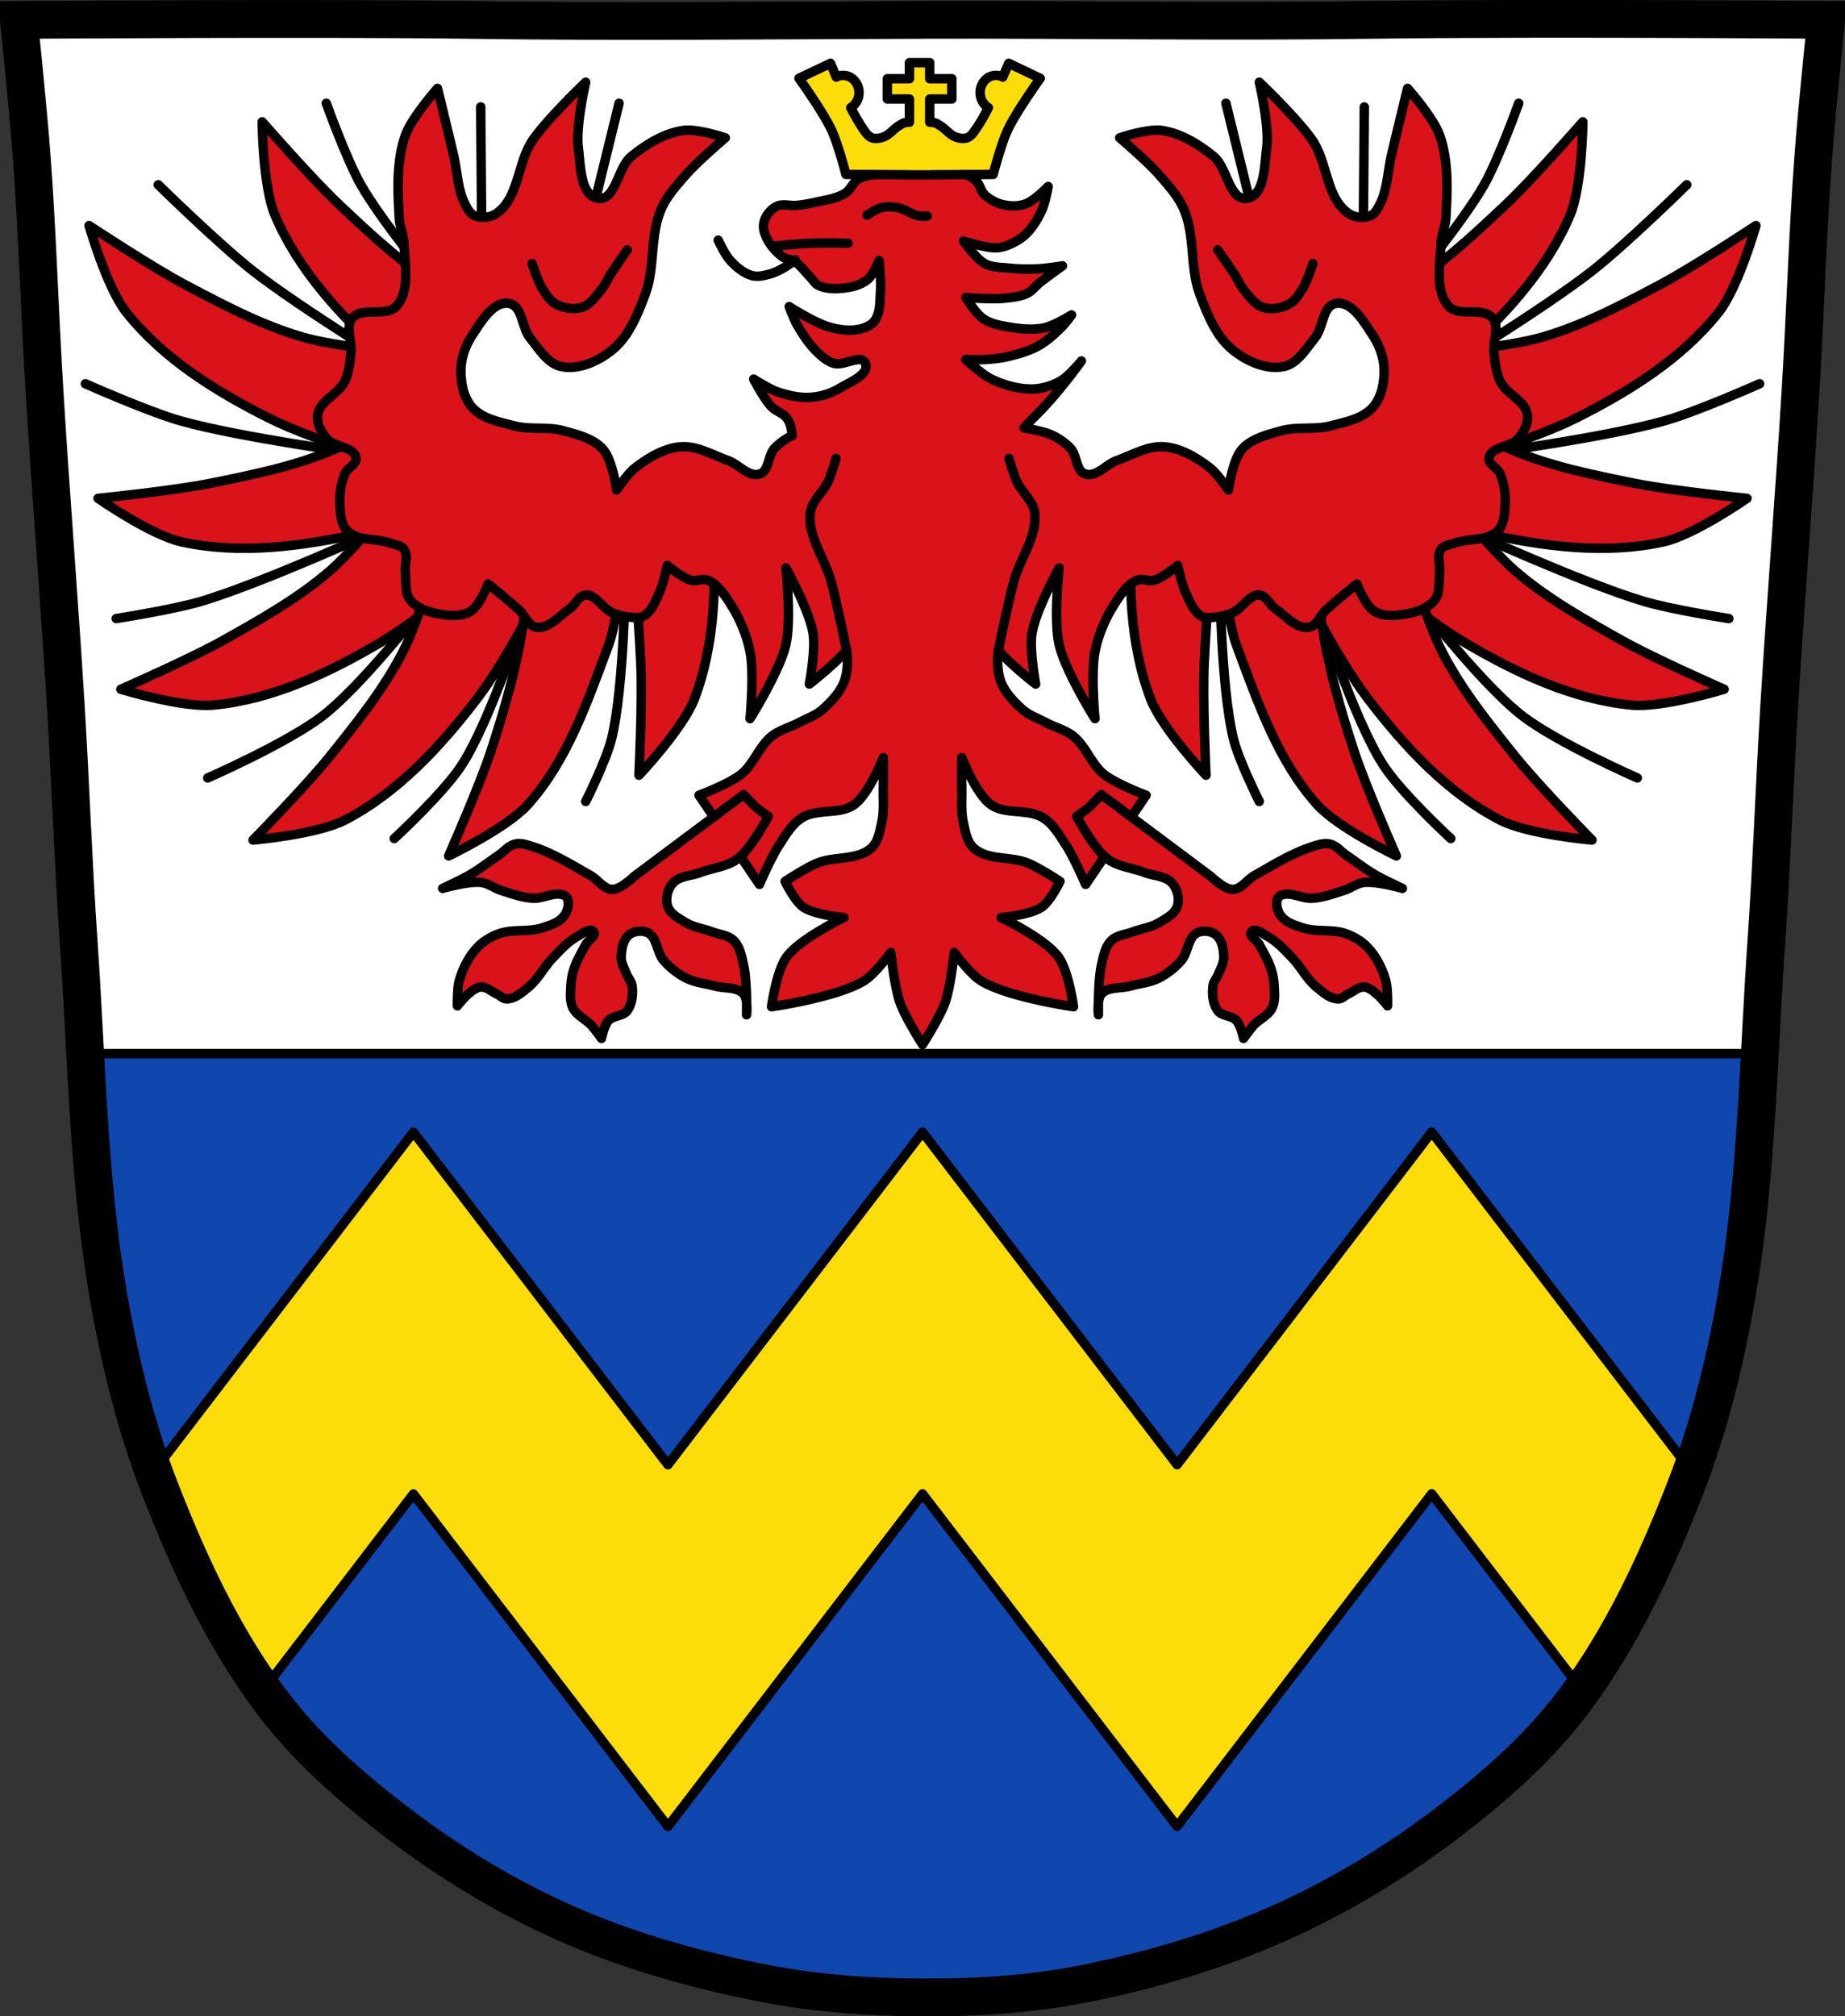 <svg xmlns="http://www.w3.org/2000/svg" viewBox="0 0 977.12 1067.6"><rect x="0" y="0" width="977.12" height="1067.6" fill="#333333" stroke="none"/><path d="M798.39 10.026c-26.17.053-51.02.198-70.798.478-79.11 1.122-156.7-.214-235.05 0-2.653.007-5.305.036-7.958.043-78.35.214-155.94 1.122-235.05 0-79.11-1.122-239.53 0-239.53 0s4.995 48.18 6.784 72.32c3.067 41.38 4.256 82.87 6.784 124.29 3.405 55.766 7.902 111.49 11.307 167.25 2.529 41.41 3.91 82.9 6.784 124.29 4.346 62.59 5.02 125.75 15.786 187.56 6.02 34.562 14.418 68.979 27.14 101.67 15.355 39.473 33.473 78.71 58.839 112.63 18.288 24.456 41.648 45.04 65.884 63.62 27.747 21.272 57.962 39.816 89.93 53.968 33.818 14.97 69.917 25.08 106.24 32.09 27.334 5.278 55.35 7.255 83.19 7.349 27.662.094 55.55-1.52 82.71-6.741 36.46-7.01 72.54-17.626 106.46-32.746 31.934-14.235 62.23-32.696 89.98-53.968 24.24-18.58 47.595-39.17 65.884-63.62 25.365-33.919 43.484-73.16 58.839-112.63 12.718-32.695 21.12-67.16 27.14-101.72 10.762-61.814 11.44-124.97 15.786-187.56 2.874-41.39 4.256-82.87 6.784-124.29 3.405-55.766 7.902-111.44 11.307-167.21 2.529-41.41 3.717-82.909 6.784-124.29 1.79-24.14 6.784-72.32 6.784-72.32s-90.24-.636-168.73-.478" fill="#fff"/><g stroke="#000"><g stroke-width="5"><g stroke-linecap="round"><g fill="none"><path d="M931.91 203.184s-33.04 14.718-50.38 19.629c-31.57 8.941-96.84 17.666-96.84 17.666M893.31 97.842s-32.479 31.85-50.38 45.801c-25.813 20.12-81.79 54.31-81.79 54.31M804.32 54.658S793.701 84.234 786 97.838c-10.228 18.07-36.641 50.38-36.641 50.38"/></g><g fill="#da121a"><path d="m722.54 56.621-.654 80.48M649.25 54.658l18.975 77.21"/></g><g fill="none"><path d="M645.98 304.604s.418 58.29 7.197 86.37c2.823 11.693 13.74 33.369 13.74 33.369M698.98 324.234s17.759 55.991 33.369 80.48c9.542 14.969 35.987 39.26 35.987 39.26M746.09 312.454s36.25 47.736 59.54 66.08c18.322 14.434 61.5 33.369 61.5 33.369M777.5 281.044s60.941 27.722 92.91 37.3c14.71 4.405 45.15 9.16 45.15 9.16"/></g></g><g fill="#da121a" stroke-linejoin="round"><path d="M929.95 119.434s-9.329 32.77-19.629 45.801c-19.529 24.708-47.734 42.18-75.899 56.27-25.24 12.63-79.17 28.789-81.13 24.21-1.963-4.58-1.963-49.727-1.963-49.727s-1.963-5.889 6.543-8.506c0 0 40.28-3.487 59.54-9.16 21.54-6.344 41.649-16.994 61.5-27.481 17.663-9.329 51.04-31.407 51.04-31.407z"/><path d="M838.27 64.497s-.288 34.07-6.75 49.37c-12.253 29.01-34.787 53.36-58.19 74.44-3.676 3.311-8.191 6.971-13.12 10.719l-24.22-42.594c3.508-1.78 6.771-3.544 9.469-5.219 19.08-11.846 35.618-27.453 51.969-42.844 14.545-13.691 40.844-43.875 40.844-43.875zM925.2 263.874s-27.971 19.461-44.19 23.03c-30.757 6.772-63.65 2.457-94.38-4.454-4.827-1.086-10.423-2.654-16.333-4.514l20.758-44.38c3.48 1.833 6.806 3.477 9.732 4.71 20.693 8.719 42.99 13.196 65 17.642 19.58 3.955 59.41 7.968 59.41 7.968z"/><path d="M913.11 364.944s-32.588 9.948-49.12 8.368c-31.351-2.995-61.33-17.205-88.45-33.21-24.305-14.345-67.15-50.875-64.36-55.01 2.782-4.134 40.702-28.635 40.702-28.635s3.881-4.844 10.695.88c0 0 24.788 31.939 40.01 45.04 17.02 14.65 36.876 25.76 56.46 36.747 17.421 9.773 54.08 25.823 54.08 25.823z"/><path d="M843.12 444.784s-33.945-2.938-48.695-10.577c-27.966-14.483-50.47-38.859-69.66-63.836-17.192-22.382-43.3-72.27-39.17-75.06 4.124-2.797 48.45-11.368 48.45-11.368s5.409-3.045 9.593 4.809c0 0 11.07 38.884 20.298 56.72 10.318 19.944 24.592 37.665 38.657 55.17 12.513 15.57 40.524 44.14 40.524 44.14z"/><path d="M697.02 276.464s.428 37.442 3.313 55.875c3.472 22.19 9.747 43.915 16.75 65.25 6.23 18.979 22.438 55.59 22.438 55.59s-30.759-14.72-41.875-27.06c-21.08-23.402-31.672-54.764-42.719-84.25-1.983-5.292-2.911-10.925-4.156-16.438-2.784-12.329-7.406-37.19-7.406-37.19l17.656-8.5z"/><path d="M638.71 410.444s-23.387-24.782-29.321-40.3c-11.251-29.416-11.852-62.58-9.566-94 .359-4.935 1.082-10.701 2.047-16.822l46.967 13.959c-1.298 3.713-2.431 7.245-3.217 10.322-5.56 21.756-6.687 44.47-7.825 66.896-1.013 19.949.915 59.937.915 59.937z"/></g><path d="M45.12 557.844c2.33 43.03 4.966 86.03 12.344 128.41 6.02 34.562 14.407 68.992 27.12 101.69 15.355 39.473 33.478 78.71 58.844 112.62 18.288 24.456 41.64 45.05 65.875 63.62 27.747 21.272 57.967 39.816 89.94 53.969 33.818 14.97 69.927 25.08 106.25 32.09 27.334 5.278 55.35 7.249 83.19 7.344 27.662.094 55.52-1.498 82.69-6.719 36.46-7.01 72.55-17.63 106.47-32.75 31.934-14.235 62.22-32.697 89.97-53.969 24.24-18.58 47.618-39.17 65.906-63.62 25.365-33.919 43.46-73.15 58.813-112.62 12.718-32.695 21.14-67.16 27.16-101.72 7.373-42.35 10.01-85.35 12.344-128.34H45.126z" fill="#0f47af"/><path d="m758.24 599.404-73.34 95.78-61.5 80.31-61.47-80.28-73.34-95.78-73.34 95.78-61.5 80.31-61.47-80.28-73.34-95.78-73.34 95.78-64.28 83.938a410.424 410.424 0 0 0 3.281 8.75c14.517 37.32 31.504 74.43 54.75 107.03l79.59-103.94 61.47 80.25 73.34 95.78 73.34-95.75 61.5-80.31 134.81 176.03 73.34-95.75 61.5-80.31 79.56 103.91c23.23-32.593 40.21-69.66 54.719-106.97a409.18 409.18 0 0 0 3.313-8.813l-64.25-83.91-73.34-95.78z" fill="#fcdd09" stroke-linejoin="round" stroke-linecap="round"/></g><g fill="none"><path d="M798.39 10.025c-26.17.053-51.02.198-70.798.478-79.11 1.122-156.7-.214-235.05 0-2.653.007-5.305.036-7.958.043-78.35.214-155.94 1.122-235.05 0-79.11-1.122-239.53 0-239.53 0s4.995 48.18 6.784 72.32c3.067 41.38 4.256 82.87 6.784 124.29 3.405 55.766 7.902 111.49 11.307 167.25 2.529 41.41 3.91 82.9 6.784 124.29 4.346 62.59 5.02 125.75 15.786 187.56 6.02 34.562 14.418 68.979 27.14 101.67 15.355 39.473 33.473 78.71 58.839 112.63 18.288 24.456 41.648 45.04 65.884 63.62 27.747 21.272 57.962 39.816 89.93 53.968 33.818 14.97 69.917 25.08 106.24 32.09 27.334 5.278 55.35 7.255 83.19 7.349 27.662.094 55.55-1.52 82.71-6.741 36.46-7.01 72.54-17.626 106.46-32.746 31.934-14.235 62.23-32.696 89.98-53.968 24.24-18.58 47.595-39.17 65.884-63.62 25.365-33.919 43.484-73.16 58.839-112.63 12.718-32.695 21.12-67.16 27.14-101.72 10.762-61.814 11.44-124.97 15.786-187.56 2.874-41.39 4.256-82.87 6.784-124.29 3.405-55.766 7.902-111.44 11.307-167.21 2.529-41.41 3.717-82.909 6.784-124.29 1.79-24.14 6.784-72.32 6.784-72.32s-90.24-.636-168.73-.478z" stroke-width="20"/><g stroke-linecap="round" stroke-width="5"><path d="M45.214 203.184s33.04 14.718 50.38 19.629c31.57 8.941 96.84 17.666 96.84 17.666M83.82 97.842s32.479 31.85 50.38 45.801c25.813 20.12 81.79 54.31 81.79 54.31M172.8 54.658s10.619 29.576 18.32 43.18c10.228 18.07 36.641 50.38 36.641 50.38"/></g></g><g stroke-width="5"><g stroke-linecap="round"><g fill="#da121a"><path d="m254.59 56.621.654 80.48M327.87 54.658l-18.975 77.21"/></g><g fill="none"><path d="M331.14 304.604s-.418 58.29-7.197 86.37c-2.823 11.693-13.74 33.369-13.74 33.369M278.15 324.234s-17.759 55.991-33.369 80.48c-9.542 14.969-35.987 39.26-35.987 39.26M231.04 312.454s-36.25 47.736-59.54 66.08c-18.322 14.434-61.5 33.369-61.5 33.369M199.63 281.044s-60.941 27.722-92.91 37.3c-14.71 4.405-45.15 9.16-45.15 9.16"/></g></g><g fill="#da121a" stroke-linejoin="round"><path d="M47.177 119.434s9.329 32.77 19.629 45.801c19.529 24.708 47.734 42.18 75.899 56.27 25.24 12.63 79.17 28.789 81.13 24.21 1.963-4.58 1.963-49.727 1.963-49.727s1.963-5.889-6.543-8.506c0 0-40.28-3.487-59.54-9.16-21.54-6.344-41.649-16.994-61.5-27.481-17.663-9.329-51.04-31.407-51.04-31.407z"/><path d="M138.85 64.497s.288 34.07 6.75 49.37c12.253 29.01 34.787 53.36 58.19 74.44 3.676 3.311 8.191 6.971 13.12 10.719l24.22-42.594c-3.508-1.78-6.771-3.544-9.469-5.219-19.08-11.846-35.618-27.453-51.969-42.844-14.545-13.691-40.844-43.875-40.844-43.875zM51.93 263.874s27.971 19.461 44.19 23.03c30.757 6.772 63.65 2.457 94.38-4.454 4.827-1.086 10.423-2.654 16.333-4.514l-20.758-44.38c-3.48 1.833-6.806 3.477-9.732 4.71-20.693 8.719-42.99 13.196-65 17.642-19.58 3.955-59.41 7.968-59.41 7.968z"/><path d="M64.013 364.944s32.588 9.948 49.12 8.368c31.351-2.995 61.33-17.205 88.45-33.21 24.305-14.345 67.15-50.875 64.36-55.01-2.782-4.134-40.702-28.635-40.702-28.635s-3.881-4.844-10.695.88c0 0-24.788 31.939-40.01 45.04-17.02 14.65-36.876 25.76-56.46 36.747-17.421 9.773-54.08 25.823-54.08 25.823z"/><path d="M134 444.784s33.945-2.938 48.695-10.577c27.966-14.483 50.47-38.859 69.66-63.836 17.192-22.382 43.3-72.27 39.17-75.06-4.124-2.797-48.45-11.368-48.45-11.368s-5.409-3.045-9.593 4.809c0 0-11.07 38.884-20.297 56.72-10.318 19.944-24.592 37.665-38.657 55.17-12.513 15.57-40.524 44.14-40.524 44.14z"/><path d="M280.1 276.464s-.428 37.442-3.313 55.875c-3.472 22.19-9.747 43.915-16.75 65.25-6.23 18.979-22.438 55.59-22.438 55.59s30.759-14.72 41.875-27.06c21.08-23.402 31.672-54.764 42.719-84.25 1.983-5.292 2.911-10.925 4.156-16.438 2.784-12.329 7.406-37.19 7.406-37.19l-17.656-8.5z"/><path d="M338.41 410.444s23.387-24.782 29.321-40.3c11.251-29.416 11.852-62.58 9.566-94-.359-4.935-1.082-10.701-2.047-16.822l-46.967 13.959c1.298 3.713 2.431 7.245 3.217 10.322 5.56 21.756 6.687 44.47 7.825 66.896 1.013 19.949-.915 59.937-.915 59.937z"/><path d="M310.2 43.528s-20.293 19.275-28.12 30.75c-8.08 11.843-7.235 30.384-18.969 38.625-3.232 2.27-8.132 2.824-11.781 1.313-2.58-1.069-4.03-4.048-5.25-6.563-3.803-7.858-3.872-17-5.875-25.5-2.78-11.791-8.5-35.34-8.5-35.34s-13.708 15.399-17.03 24.875c-4.849 13.828-4.083 29.18-3.25 43.813.265 4.655 2.433 9.09 2.594 13.75.378 10.977 3.25 24.387-3.906 32.719-5.31 6.182-18.516.133-23.563 6.531-3.784 4.798.105 12.281-.656 18.344-.639 5.094-1.054 10.406-3.281 15.03-3.296 6.844-13.12 10.164-14.375 17.656-.727 4.356 1.827 8.97 4.563 12.438 3.896 4.939 14.539 4.289 15.719 10.469.647 3.387-4.62 5.3-5.906 8.5-2.059 5.124-2.924 10.863-2.594 16.375.285 4.755.538 10.382 3.906 13.75 5.614 5.614 15.455 3.791 22.906 6.531 2.473.91 5.703 1.104 7.188 3.281 2.338 3.429.175 8.285.656 12.406.566 4.844-.414 10.592 2.625 14.406 4.141 5.196 11.726 6.973 18.313 7.844 4.587.607 9.862.571 13.75-1.938 4.779-3.083 9.156-14.406 9.156-14.406s11.126 8.938 16.375 13.75c3.183 2.918 4.88 8.557 9.156 9.156 6.671.934 12.11-5.983 17.656-9.813 3.056-2.111 4.792-7.01 8.5-7.219 5.496-.314 8.716 6.929 13.75 9.156a31.784 31.784 0 0 0 10.469 2.625c2.186.159 4.659.484 6.531-.656 4.443-2.706 6.375-8.328 8.531-13.06 1.974-4.335 3.906-13.75 3.906-13.75s7.729 6.481 12.438 7.844c2.933.849 6.351-1.206 9.156 0 5.244 2.255 8.682 7.644 11.781 12.438 4.991 7.721 8.69 16.511 10.469 25.531 2.278 11.555 0 35.31 0 35.31s15.724-25.08 18.969-39.25c3.02-13.181 0-40.563 0-40.563s12.41 22.301 14.406 34.656c1.43 8.851-1.969 26.844-1.969 26.844s13.02-10.03 19.719-17.906c.618 4.869.655 9.708-.563 14.406-1.726 6.66-6.88 12.217-12 16.813-3.642 3.269-8.49 4.893-12.813 7.188-4.739 2.516-10.203 3.815-14.375 7.188-6.638 5.366-9.362 14.634-16 20-6.49 5.247-22.406 11.188-22.406 11.188l32 47.19s6.164-14.296 10.406-20.781c3.419-5.228 6.72-11.07 12-14.406 8.143-5.149 20.22-1.462 27.969-7.188 7.796-5.76 15.219-24.781 15.219-24.781s.116 10.638 0 15.969c-.133 6.136.509 12.413-.813 18.406-1.055 4.786-1.927 10.341-5.594 13.594-7.452 6.61-19.619 4.167-28.813 8-5.951 2.482-16.781 9.594-16.781 9.594s5.03 10.439 9.594 13.594c6.117 4.229 21.594 5.594 21.594 5.594s-23.12 10.912-30.375 20.813c-5.434 7.414-8 26.375-8 26.375s34.32-4.884 48.781-13.594c5.977-3.6 14.406-15.188 14.406-15.188s1.834 17.964 4.781 26.406c2.791 7.995 12 22.375 12 22.375s9.209-14.38 12-22.375c2.947-8.442 4.781-26.406 4.781-26.406s8.429 11.588 14.406 15.188c14.462 8.71 48.781 13.594 48.781 13.594s-2.566-18.961-8-26.375c-7.256-9.901-30.375-20.813-30.375-20.813s15.477-1.365 21.594-5.594c4.563-3.155 9.594-13.594 9.594-13.594s-10.83-7.112-16.781-9.594c-9.194-3.833-21.361-1.39-28.813-8-3.667-3.252-4.538-8.807-5.594-13.594-1.322-5.994-.679-12.27-.813-18.406-.116-5.331 0-15.969 0-15.969s7.423 19.02 15.219 24.781c7.749 5.725 19.826 2.038 27.969 7.188 5.28 3.339 8.581 9.178 12 14.406 4.242 6.486 10.406 20.781 10.406 20.781l32-47.19s-15.916-5.941-22.406-11.188c-6.638-5.366-9.362-14.634-16-20-4.172-3.373-9.636-4.672-14.375-7.188-4.323-2.295-9.17-3.918-12.813-7.188-5.12-4.596-10.274-10.152-12-16.813-1.217-4.698-1.211-9.538-.594-14.406 6.698 7.878 19.719 17.906 19.719 17.906s-3.368-17.993-1.938-26.844c1.997-12.355 14.375-34.656 14.375-34.656s-3.02 27.381 0 40.563c3.244 14.168 18.969 39.25 18.969 39.25s-2.278-23.757 0-35.31c1.778-9.02 5.478-17.81 10.469-25.531 3.099-4.794 6.538-10.182 11.781-12.438 2.805-1.206 6.223.849 9.156 0 4.708-1.362 12.438-7.844 12.438-7.844s1.963 9.415 3.938 13.75c2.156 4.735 4.057 10.356 8.5 13.06 1.872 1.14 4.345.815 6.531.656a31.784 31.784 0 0 0 10.469-2.625c5.03-2.227 8.254-9.471 13.75-9.156 3.708.212 5.444 5.107 8.5 7.219 5.542 3.83 11.02 10.747 17.688 9.813 4.276-.599 5.973-6.238 9.156-9.156 5.249-4.812 16.344-13.75 16.344-13.75s4.377 11.323 9.156 14.406c3.888 2.508 9.163 2.544 13.75 1.938 6.587-.871 14.172-2.648 18.313-7.844 3.039-3.814 2.059-9.562 2.625-14.406.481-4.122-1.681-8.978.656-12.406 1.484-2.177 4.714-2.372 7.188-3.281 7.451-2.741 17.293-.918 22.906-6.531 3.368-3.368 3.653-8.995 3.938-13.75.33-5.512-.566-11.251-2.625-16.375-1.286-3.2-6.553-5.113-5.906-8.5 1.18-6.179 11.823-5.53 15.719-10.469 2.735-3.467 5.321-8.08 4.594-12.438-1.25-7.492-11.11-10.813-14.406-17.656-2.228-4.625-2.642-9.938-3.281-15.03-.761-6.06 3.128-13.546-.656-18.344-5.05-6.399-18.222-.35-23.531-6.531-7.156-8.332-4.315-21.742-3.938-32.719.16-4.66 2.36-9.1 2.625-13.75.833-14.63 1.568-29.985-3.281-43.813-3.323-9.476-17-24.875-17-24.875s-5.752 23.553-8.531 35.34c-2 8.497-2.072 17.642-5.875 25.5-1.217 2.514-2.67 5.494-5.25 6.563-3.649 1.512-8.518.958-11.75-1.313-11.733-8.241-10.917-26.782-19-38.625-7.832-11.475-28.12-30.75-28.12-30.75s5.442 23.15 3.938 34.688c-1.241 9.518-.977 25.382-10.469 26.813-9.364 1.411-10.334-16.284-17.688-22.25-7.953-6.453-17.334-12.244-27.469-13.719-7.452-1.084-22.25 3.906-22.25 3.906s14.637 12.457 20.938 19.656c4.943 5.647 10.149 11.41 13.09 18.313 6.01 14.09 3.058 30.842 8.5 45.16 4.068 10.698 8.676 22.341 17.656 29.438 7.36 5.816 17.686 10.532 26.844 8.5 7.233-1.605 11.649-9.331 16.344-15.06 4.527-5.527 4.067-17.206 11.125-18.313 8.554-1.341 14.852 9.776 19.625 17 3.536 5.352 5.844 11.93 5.906 18.344.067 6.831-1.385 14.505-5.906 19.625-5.365 6.075-14.412 7.748-22.25 9.813-8.478 2.233-17.704.295-26.16 2.625-7.431 2.049-15.814 4.054-20.938 9.813-5.04 5.668-7.188 21.594-7.188 21.594s-5.755-8.675-9.813-11.781c-7.05-5.398-15.363-10.464-24.22-11.125-8.604-.642-16.744 4.302-24.875 7.188-5.803 2.059-11.166 9.158-17 7.188-4.998-1.688-4.141-9.962-7.844-13.719-3.912-3.97-9-7.147-14.406-8.5-3.118-.78-6.548-1.596-10.03-2.156a65.022 65.022 0 0 1 2.313-2.625c3.281-3.515 6.787-6.829 10-10.406 3.604-4.01 7.04-8.192 10.406-12.406 2.612-3.271 7.594-10 7.594-10s-6.465 7.89-10.781 10.406c-4.445 2.591-9.669 4.26-14.813 4.406-7.53.214-15.192-1.993-22-5.219-5.156-2.443-13.594-10.375-13.594-10.375s6.948.23 10.406 0c4.03-.267 8.08-.656 12-1.594 5.494-1.313 11.06-2.879 16-5.625 4.639-2.581 8.614-6.253 12.375-10 1.947-1.94 5.219-6.375 5.219-6.375s-9.216 5.675-14.406 6.781c-6.129 1.306-12.602.636-18.781-.406-4.697-.792-9.657-1.693-13.594-4.375-3.992-2.719-9.219-11.219-9.219-11.219s13.366 1.056 20 .406c4.346-.426 8.909-.824 12.813-2.781 2.365-1.186 3.936-3.563 6-5.219 4.01-3.22 12.375-9.188 12.375-9.188s-8.761 1.385-13.188 1.594c-5.061.239-10.149.129-15.188-.406-4.316-.458-9.01-.284-12.813-2.375-4.794-2.635-11.188-12-11.188-12s11.902 4.074 18 3.594c3.826-.302 7.483-2.037 10.781-4 2.435-1.449 4.6-3.41 6.406-5.594 2.856-3.453 5.088-7.445 6.781-11.594 1.454-3.562 2.813-11.219 2.813-11.219s-7.256 7.521-12 9.219c-3.767 1.348-8.106 1.293-12 .375-3.541-.835-6.936-2.702-9.594-5.188-2.188-2.046-2.515-5.635-4.781-7.594-2.979-2.576-6.947-4.055-10.813-4.813-12.564-2.462-25.669-.356-38.37 1.219-4.333.537-9.01.635-12.813 2.781-3.038 1.715-4.217 5.764-7.188 7.594-4.74 2.919-10.578 3.553-16 4.813a77.035 77.035 0 0 1-9.594 1.594c-3.45.352-7.249-1.03-10.406.406-2.832 1.289-5.175 3.955-6.406 6.813-.898 2.085-1.013 4.603-.375 6.781 1.529 5.22 5.265 9.894 9.594 13.188 1.813 1.379 4.46 1.173 6.375 2.406 3.328 2.143 5.607 5.607 8.406 8.406 1.466 1.466 2.524 3.536 4.406 4.406 4.491 2.077 9.886 1.911 14.781 1.188 3.967-.586 8.158-1.816 11.219-4.406 2.966-2.511 6-10 6-10s1.174 10.676.781 16c-.4 5.423.072 11.648-3.188 16-1.894 2.529-5.311 3.77-8.406 4.406-5.107 1.051-10.574.192-15.594-1.219-7.633-2.145-21.19-10.781-21.19-10.781s2.569 6.857 4.406 10c3.03 5.178 6.424 10.284 10.781 14.406 2.444 2.312 5.186 4.619 8.406 5.594 5.358 1.622 14.677-5.188 16.781 0 2.373 5.853-8.171 9.95-13.594 13.188-4.561 2.723-9.89 4.419-15.188 4.813-5.923.439-11.962-.927-17.594-2.813-4.58-1.533-12.813-6.813-12.813-6.813s5.376 10.204 9.219 14.406c2.501 2.735 6.82 3.668 8.781 6.813 1.582 2.537 2.17 5.525 2.375 8.688-3.419 1.639-6.56 3.928-9.188 6.594-3.703 3.757-2.877 12.03-7.875 13.719-5.834 1.97-11.197-5.128-17-7.188-8.131-2.886-16.271-7.829-24.875-7.188-8.856.661-17.14 5.727-24.19 11.125-4.058 3.106-9.813 11.781-9.813 11.781s-2.176-15.926-7.219-21.594c-5.124-5.759-13.507-7.764-20.938-9.813-8.452-2.33-17.678-.392-26.16-2.625-7.838-2.065-16.885-3.737-22.25-9.813-4.522-5.12-5.942-12.794-5.875-19.625.063-6.414 2.339-12.992 5.875-18.344 4.773-7.224 11.07-18.341 19.625-17 7.06 1.107 6.598 12.786 11.125 18.313 4.695 5.731 9.142 13.458 16.375 15.06 9.158 2.032 19.452-2.684 26.813-8.5 8.98-7.096 13.589-18.739 17.656-29.438 5.442-14.314 2.491-31.07 8.5-45.16 2.945-6.903 8.151-12.665 13.09-18.313 6.301-7.199 20.938-19.656 20.938-19.656s-14.798-4.99-22.25-3.906c-10.135 1.475-19.516 7.266-27.469 13.719-7.353 5.966-8.293 23.661-17.656 22.25-9.492-1.43-9.228-17.294-10.469-26.813-1.504-11.536 3.906-34.688 3.906-34.688z" stroke-linecap="round"/><path d="m393.83 420.714-58.03 43.37s-7.05 6.886-11.5 6.813c-4.543-.075-7.546-5.074-11.5-7.313-9.831-5.567-19.568-11.694-30.31-15.188-3.02-.983-6.298-2.23-9.406-1.563-3.685.791-6.279 4.178-9.406 6.281-4.892 3.29-9.538 6.958-14.625 9.938-4.706 2.757-14.625 7.313-14.625 7.313s13.545-3.907 20.375-3.125c3.729.427 6.867 3 10.438 4.156 5.468 1.768 11.02 3.753 16.75 4.188 5.584.424 11.564-3.75 16.719-1.563 1.027.436 1.856 1.535 2.094 2.625.613 2.807-.336 6.071-2.094 8.344-2.671 3.454-7.352 4.918-11.5 6.281-7.35 2.415-15.735.464-23 3.125-4.266 1.563-8.397 4.02-11.5 7.344-4.472 4.784-7.546 10.939-9.406 17.219-1.291 4.356-1.063 13.594-1.063 13.594s6.892-9.13 12.03-9.906c3.167-.478 5.96 2.329 8.875 3.656 1.773.807 3.302 2.629 5.25 2.594 4.365-.078 8.126-3.479 11.5-6.25 5.257-4.319 8.31-10.819 13.06-15.688 3.881-3.976 7.662-8.293 12.531-10.969 2.706-1.487 7.03-5.078 8.906-2.625 1.615 2.113-2.913 4.447-4.188 6.781-2.315 4.241-4.778 8.471-6.281 13.06a32.157 32.157 0 0 0-1.563 8.375c-.198 4.02-.717 8.409 1.031 12.03 1.982 4.107 6.883 6.02 9.938 9.406 1.914 2.122 5.219 6.781 5.219 6.781s1.416-6.896 3.656-9.406c2.491-2.791 7.698-2.222 9.938-5.219 2.659-3.558 3.146-8.651 2.625-13.06-.292-2.477-2.228-4.485-3.125-6.813-1.05-2.725-2.672-5.424-2.625-8.344.068-4.242.863-9.395 4.188-12.03 2.608-2.068 6.975-2.549 9.938-1.031 5 2.562 4.669 10.375 8.344 14.625 3.328 3.849 7.487 7.117 12.03 9.406 4.681 2.358 10.1 2.794 15.16 4.188 5.05 1.394 11.693.253 15.16 4.188.911 1.035 1.357 2.819 1.563 4.656-.075-5.908-.388-14.568-1.563-19.813-1.025-4.578-1.915-9.764-5.219-13.09-2.917-2.94-7.625-3.226-11.5-4.688-4.485-1.692-9.462-2.289-13.594-4.719-3.829-2.252-8.568-4.649-9.938-8.875-1.264-3.901-.033-8.909 2.625-12.03 3.398-3.991 9.726-3.886 14.625-5.75 6.594-2.51 14.256-3.045 19.875-7.313 7.355-5.586 16.188-22.469 16.188-22.469s-3.948-2.648-5.75-4.188c-2.623-2.241-7.313-7.313-7.313-7.313zm189.47 0s-4.69 5.072-7.313 7.313c-1.802 1.539-5.75 4.188-5.75 4.188s8.833 16.883 16.188 22.469c5.619 4.268 13.281 4.803 19.875 7.313 4.899 1.864 11.227 1.759 14.625 5.75 2.658 3.123 3.889 8.13 2.625 12.03-1.37 4.226-6.108 6.623-9.938 8.875-4.132 2.43-9.109 3.03-13.594 4.719-3.875 1.462-8.583 1.748-11.5 4.688-3.304 3.33-4.194 8.516-5.219 13.09-1.174 5.245-1.488 13.905-1.563 19.813.206-1.838.652-3.622 1.563-4.656 3.463-3.934 10.1-2.794 15.16-4.188 5.05-1.394 10.475-1.83 15.16-4.188 4.545-2.289 8.703-5.557 12.03-9.406 3.675-4.25 3.343-12.06 8.344-14.625 2.963-1.518 7.329-1.037 9.938 1.031 3.324 2.636 4.12 7.789 4.188 12.03.047 2.92-1.575 5.618-2.625 8.344-.897 2.328-2.833 4.335-3.125 6.813-.521 4.411-.034 9.505 2.625 13.06 2.24 2.996 7.415 2.428 9.906 5.219 2.24 2.511 3.688 9.406 3.688 9.406s3.305-4.66 5.219-6.781c3.055-3.386 7.956-5.299 9.938-9.406 1.748-3.623 1.229-8.01 1.031-12.03-.14-2.833-.68-5.68-1.563-8.375-1.503-4.592-3.967-8.822-6.281-13.06-1.274-2.334-5.802-4.668-4.188-6.781 1.875-2.453 6.2 1.138 8.906 2.625 4.87 2.676 8.65 6.993 12.531 10.969 4.753 4.869 7.805 11.369 13.06 15.688 3.374 2.771 7.135 6.172 11.5 6.25 1.948.035 3.446-1.787 5.219-2.594 2.915-1.327 5.739-4.135 8.906-3.656 5.139.776 12 9.906 12 9.906s.259-9.238-1.031-13.594c-1.861-6.279-4.934-12.434-9.406-17.219-3.103-3.319-7.234-5.781-11.5-7.344-7.265-2.661-15.65-.71-23-3.125-4.148-1.363-8.829-2.827-11.5-6.281-1.758-2.273-2.706-5.536-2.094-8.344.238-1.09 1.067-2.189 2.094-2.625 5.155-2.187 11.135 1.986 16.719 1.563 5.73-.435 11.282-2.419 16.75-4.188 3.571-1.155 6.709-3.73 10.438-4.156 6.83-.782 20.375 3.125 20.375 3.125s-9.919-4.556-14.625-7.313c-5.087-2.98-9.733-6.647-14.625-9.938-3.128-2.104-5.721-5.49-9.406-6.281-3.109-.667-6.383.579-9.406 1.563-10.744 3.494-20.481 9.621-30.31 15.188-3.954 2.238-6.957 7.238-11.5 7.313-4.452.074-11.5-6.813-11.5-6.813l-58.03-43.37zm-187.91 110.28c.046 3.67 0 6.281 0 6.281s.34-3.201 0-6.281zm186.34 0c-.34 3.08 0 6.281 0 6.281s-.046-2.612 0-6.281z"/></g><g fill="none" stroke-linecap="round"><path d="M448.35 344.274s-4.89-24.1-8.02-35.977c-3.263-12.397-12.628-24.05-11.197-36.79.72-6.408 6.966-10.909 9.597-16.796 1.721-3.848 3.999-11.997 3.999-11.997M528.76 344.274s4.89-24.1 8.02-35.977c3.263-12.397 12.628-24.05 11.197-36.79-.72-6.408-6.966-10.909-9.597-16.796-1.721-3.848-3.999-11.997-3.999-11.997M281.82 139.544s2.988 9.448 5.599 13.596c1.91 3.036 4.01 6.349 7.198 7.998 4.053 2.097 9.256 3.01 13.596 1.6 4.486-1.457 7.421-5.939 10.397-9.597 1.962-2.412 3.117-5.383 4.799-7.998 2.799-4.354 8.798-12.797 8.798-12.797M695.32 139.544s-2.988 9.448-5.599 13.596c-1.91 3.036-4.01 6.349-7.198 7.998-4.053 2.097-9.256 3.01-13.596 1.6-4.486-1.457-7.421-5.939-10.397-9.597-1.962-2.412-3.117-5.383-4.799-7.998-2.799-4.354-8.798-12.797-8.798-12.797M380.35 127.144s3.544 7.739 6.398 10.797c3.204 3.433 7.06 6.797 11.597 7.998 2.975.787 6.219-.024 9.198-.8 2.829-.737 5.463-2.142 7.998-3.599 1.988-1.143 5.599-3.999 5.599-3.999M409.55 130.344s13.314-1.333 19.995-1.6c6.526-.261 19.595 0 19.595 0M459.13 113.954s4.82-3.312 7.598-3.999c2.847-.703 5.916-.546 8.798 0 3.94.746 7.257 3.653 11.197 4.399 1.441.273 4.399 0 4.399 0"/></g><path d="M481.65 33.184v8.5h-11.719v10.75h11.719v12.281c-.76.007-1.522.081-2.25.219-1.243.234-2.294 1.032-3.375 1.688-2.886 1.75-5.03 4.825-8.219 5.938-1.96.685-4.294 1.059-6.219.281-2.163-.875-3.478-3.179-4.813-5.094-1.98-2.842-4.128-6.681-6.219-10.75 2.61-1.545 4.375-4.528 4.375-7.969 0-5.03-3.772-9.125-8.438-9.125a7.868 7.868 0 0 0-3.594.875c-1.855-4.245-3.063-7.25-3.063-7.25l-16.688 7.938s12.67 17.625 17.25 27.406c3.489 7.45 7.625 23.469 7.625 23.469l32.75.219v.063l6.25-.031 6.25.031v-.063l32.719-.219s4.167-16.02 7.656-23.469c4.58-9.781 17.25-27.406 17.25-27.406l-16.688-7.938s-1.262 3-3.125 7.25c-1.088-.55-2.284-.875-3.563-.875-4.666 0-8.438 4.096-8.438 9.125 0 3.441 1.765 6.424 4.375 7.969-2.094 4.068-4.239 7.908-6.219 10.75-1.334 1.915-2.649 4.219-4.813 5.094-1.924.778-4.259.403-6.219-.281-3.186-1.113-5.302-4.187-8.188-5.938-1.081-.656-2.164-1.453-3.406-1.688a12.819 12.819 0 0 0-2.219-.219V52.434h11.719v-10.75h-11.719v-8.5h-10.75z" fill="#fcdd09" stroke-linejoin="round"/></g></g></svg>